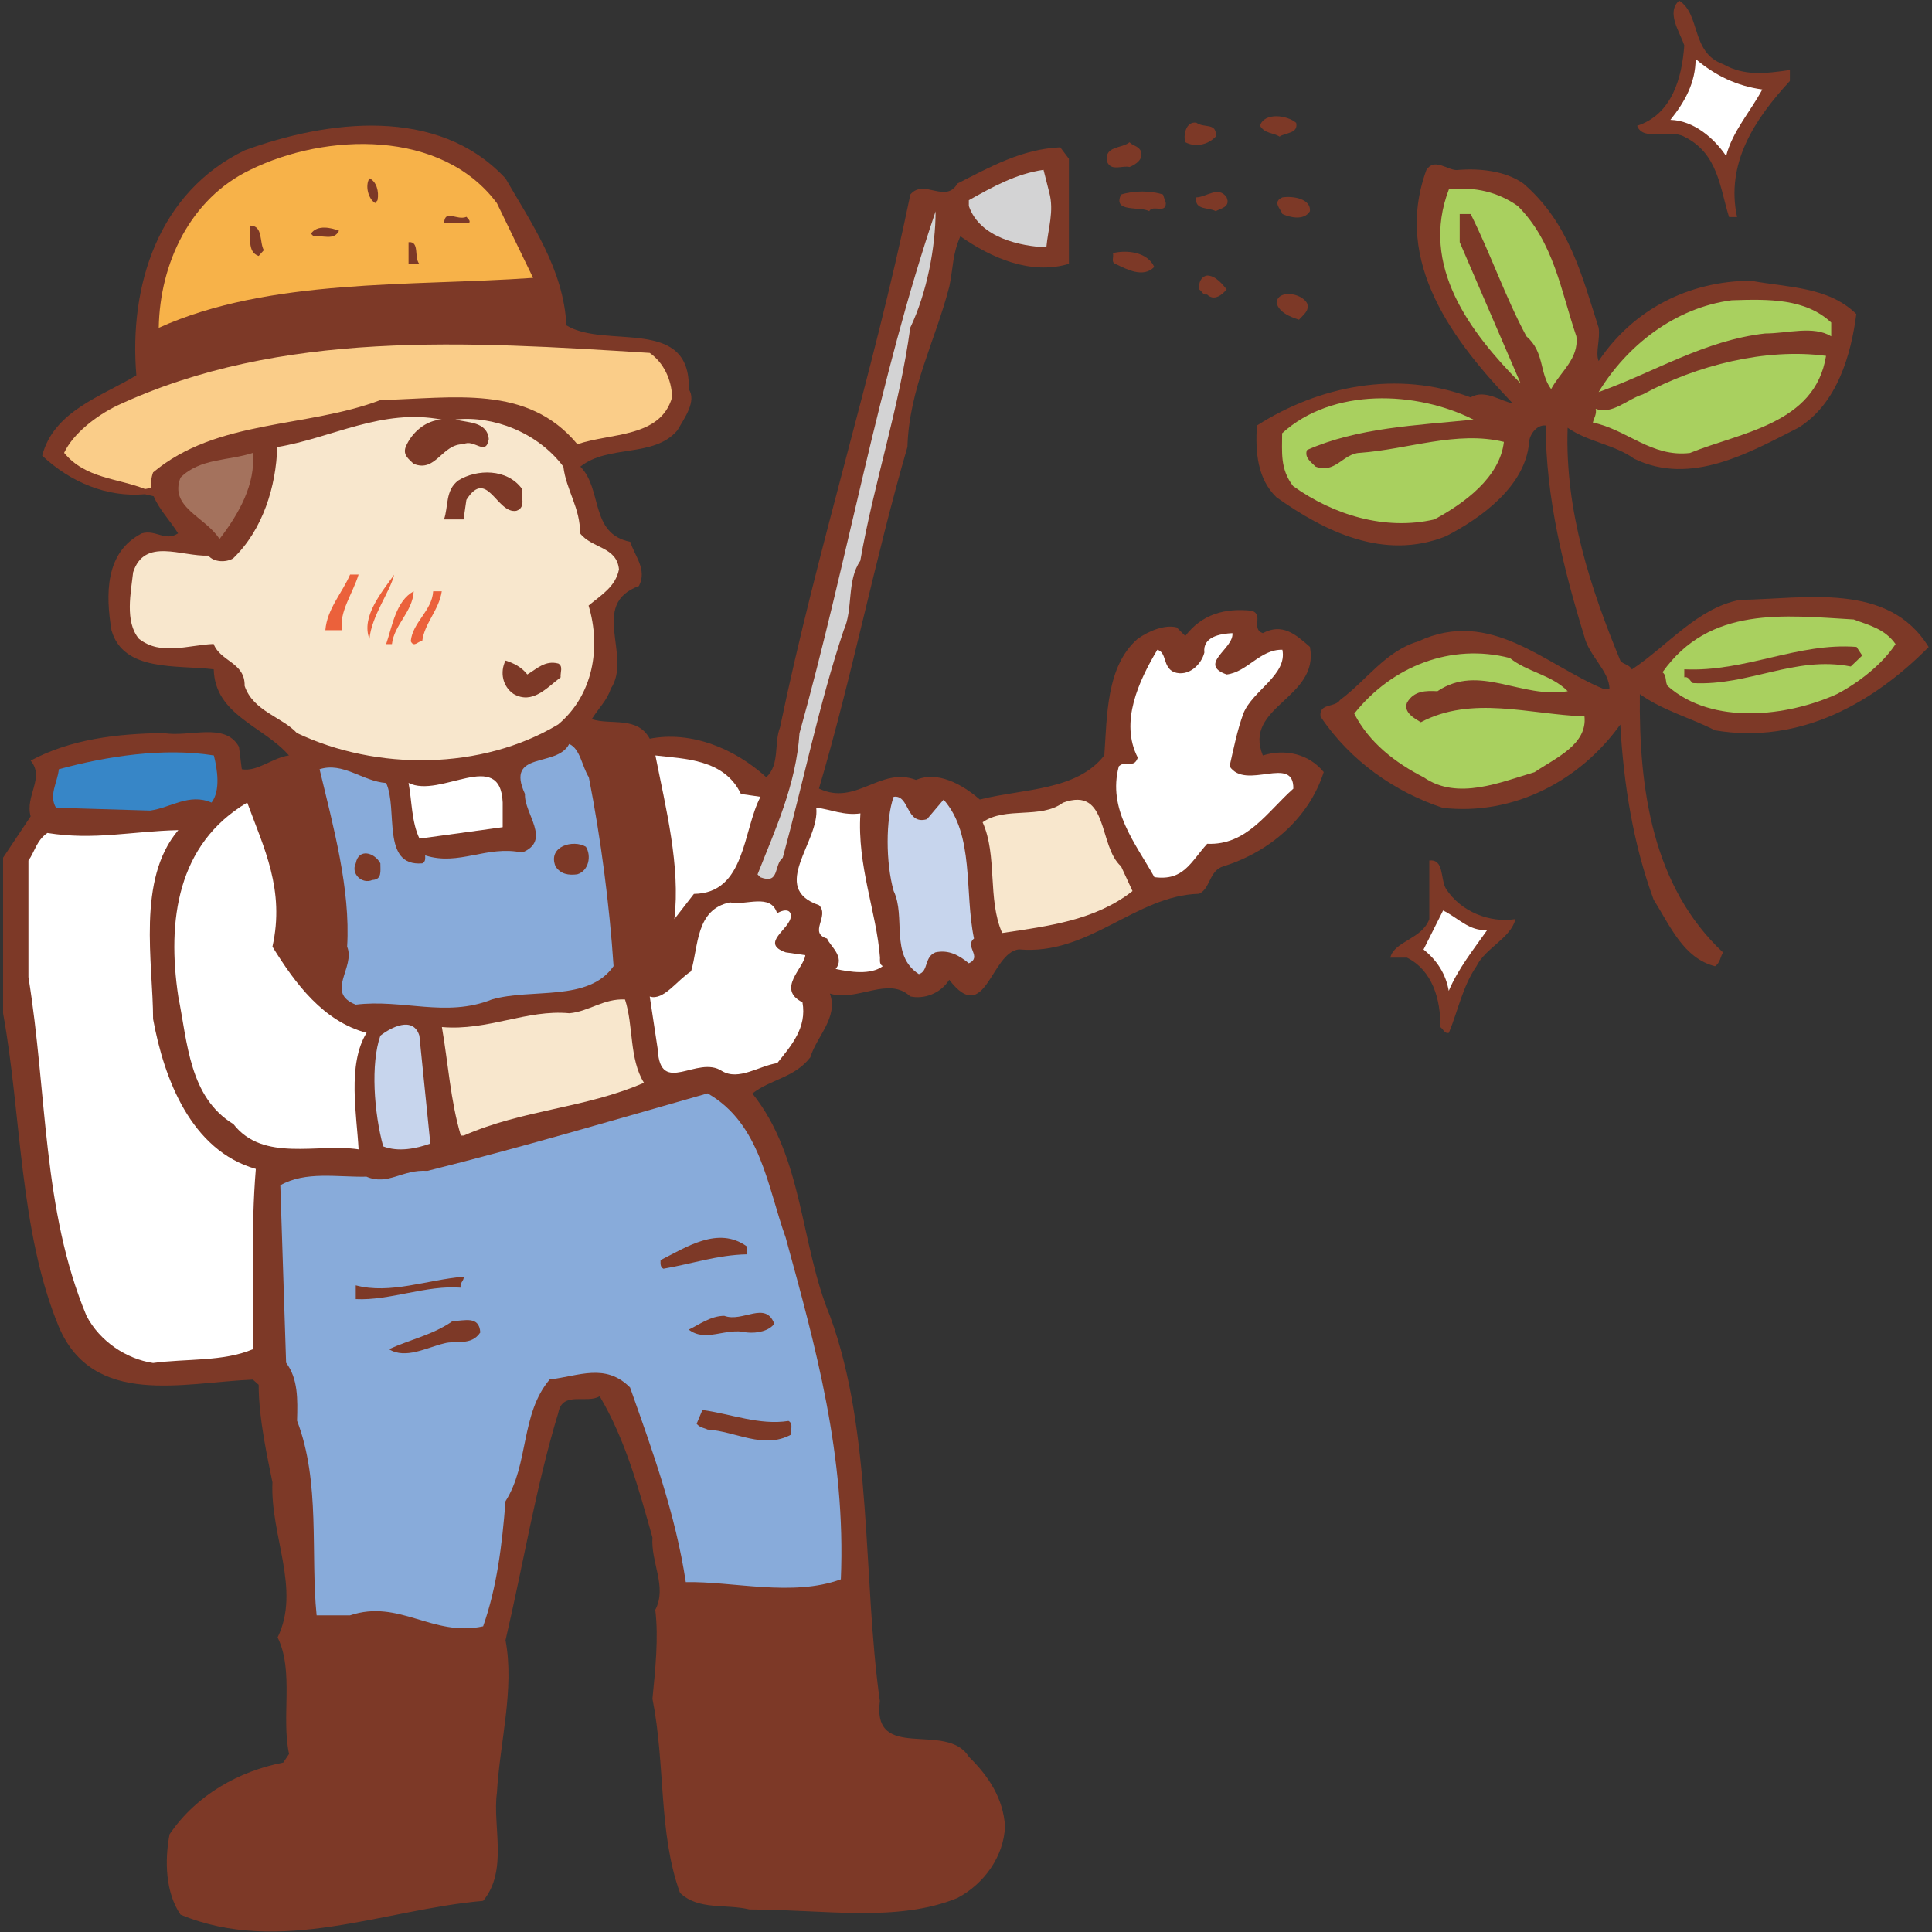 <?xml version="1.0" encoding="utf-8"?>
<!-- Generator: Adobe Illustrator 24.0.1, SVG Export Plug-In . SVG Version: 6.00 Build 0)  -->
<svg version="1.0" id="レイヤー_1" xmlns="http://www.w3.org/2000/svg" xmlns:xlink="http://www.w3.org/1999/xlink" x="0px"
	 y="0px" width="157px" height="157px" viewBox="0 0 157 157" enable-background="new 0 0 157 157" xml:space="preserve">
<rect x="0" y="0" width="157" height="157" fill="#333333" stroke="none"/>
<g>
	<path fill="#7D3927" d="M140.04,5.22c1.73,0.98,3.45,0.75,5.41,0.47v0.89c-2.89,3.13-5.23,6.72-4.29,11.06h-0.65
		c-0.75-2.38-0.89-5.18-3.64-6.53c-1.12-0.65-3.36,0.42-3.83-0.89c2.85-0.93,3.64-3.92,3.83-6.53c-0.37-1.12-1.49-2.66-0.42-3.64
		C138.22,1.16,137.38,4.28,140.04,5.22z"/>
	<path fill="#FFFFFF" d="M143.21,7.27c-0.98,1.82-2.43,3.41-2.94,5.41c-0.93-1.4-2.61-2.89-4.53-2.94c1.17-1.45,2.05-3.03,2.05-4.95
		C139.39,6.15,141.16,6.99,143.21,7.27z"/>
	<path fill="#7D3927" d="M123.8,14.92c3.73,3.22,4.76,7.51,6.11,11.71c0.14,0.98-0.28,2.01,0,2.71c2.85-4.25,7.37-6.49,12.36-6.53
		c2.99,0.56,6.3,0.47,8.58,2.71c-0.42,3.27-1.54,7.28-4.71,9.24c-3.97,2.01-8.72,4.76-13.34,2.52c-1.63-1.17-3.73-1.35-5.41-2.52
		c-0.23,6.76,1.87,13.06,4.29,18.94c0.28,0.33,0.7,0.28,0.93,0.7c2.89-1.91,5.32-4.99,8.77-5.65c5.37-0.09,12.08-1.49,15.35,3.83
		c-4.48,4.53-10.45,7.93-17.36,6.77c-2.01-1.03-4.2-1.59-6.11-2.94c-0.09,7.7,1.03,15.63,6.76,20.99c-0.23,0.37-0.23,0.84-0.65,1.12
		c-2.57-0.65-3.64-3.27-4.99-5.41c-1.63-4.43-2.43-9.24-2.71-14.23c-3.27,4.57-8.68,7.42-14.42,6.77c-3.83-1.26-7.51-3.78-9.94-7.42
		c-0.14-1.12,1.17-0.7,1.59-1.35c2.15-1.59,3.69-3.97,6.35-4.76c5.88-2.75,10.31,1.91,15.07,3.87h0.47c0-1.45-1.68-2.71-2.05-4.29
		c-1.68-5.46-3.13-11.29-3.13-17.12c-0.7-0.09-1.31,0.7-1.35,1.35c-0.28,3.55-3.87,6.16-6.77,7.65c-5.04,2.01-9.89-0.42-13.76-3.17
		c-1.54-1.49-1.73-3.64-1.59-5.83c5.04-3.22,11.43-4.53,17.36-2.29c1.21-0.7,2.52,0.37,3.41,0.47c-4.71-4.95-9.75-11.38-7-18.94
		c0.65-1.03,1.68,0,2.47,0C120.12,13.66,122.31,13.85,123.8,14.92z"/>
	<path fill="#A9D05F" d="M123.34,16.74c2.94,2.94,3.5,6.9,4.76,10.59c0.23,1.82-1.31,2.89-2.05,4.29c-0.98-1.31-0.51-2.99-2.01-4.29
		c-1.73-3.22-2.89-6.67-4.53-9.94h-0.89v2.29l4.95,11.48c-4.11-4.15-8.21-9.57-5.83-15.77C119.88,15.15,121.75,15.62,123.34,16.74z"
		/>
	<path fill="#A9D05F" d="M148.81,26.21v1.12c-1.45-0.89-3.55-0.23-5.37-0.23c-4.95,0.56-9.05,3.17-13.53,4.76
		c2.29-3.78,6.21-6.86,10.82-7.46C143.73,24.3,146.71,24.25,148.81,26.21z"/>
	<path fill="#A9D05F" d="M148.39,28.92c-0.89,5.55-6.95,6.21-11.06,7.89c-3.13,0.37-5.13-1.91-7.89-2.47
		c0.09-0.37,0.33-0.7,0.23-1.12c1.35,0.51,2.57-0.79,3.83-1.17C137.89,29.67,143.49,28.27,148.39,28.92z"/>
	<path fill="#A9D05F" d="M119.74,34.1c-4.67,0.47-9.42,0.65-13.53,2.47c-0.23,0.61,0.33,0.98,0.7,1.35
		c1.59,0.61,2.24-1.07,3.59-1.12c3.92-0.28,7.88-1.82,11.71-0.89c-0.33,2.89-3.22,4.99-5.65,6.3c-4.01,0.93-8.21-0.37-11.48-2.71
		c-1.07-1.4-0.89-2.75-0.89-4.29C108.27,31.48,115.12,31.76,119.74,34.1z"/>
	<path fill="#A9D05F" d="M154.04,52.34c-1.07,1.63-2.99,3.13-4.76,4.06c-4.01,1.82-10.12,2.57-13.76-0.65
		c-0.23-0.33-0.05-0.84-0.42-1.12c3.83-5.41,9.89-4.62,15.54-4.29C151.84,50.8,153.15,51.08,154.04,52.34z"/>
	<path fill="#7D3927" d="M151.33,53.27l-0.93,0.89c-4.57-0.89-8.26,1.59-12.83,1.35c-0.23-0.14-0.33-0.56-0.7-0.47v-0.65
		c4.99,0.23,9.19-2.19,14-1.82L151.33,53.27z"/>
	<path fill="#A9D05F" d="M127.4,56.17c-3.78,0.65-7.19-2.29-10.59,0c-0.93-0.05-1.91-0.05-2.47,0.93c-0.33,0.79,0.65,1.31,1.12,1.59
		c4.15-2.19,8.77-0.65,13.3-0.47c0.23,2.29-2.33,3.36-4.06,4.53c-2.71,0.79-6.25,2.33-9,0.42c-2.29-1.17-4.43-2.8-5.65-5.18
		c3.08-3.87,7.88-5.74,12.64-4.52C124.13,54.63,126.04,54.81,127.4,56.17z"/>
	<path fill="#7D3927" d="M117.5,72.22c1.21,1.87,3.55,2.8,5.65,2.47c-0.37,1.54-2.43,2.33-3.17,3.83c-1.12,1.63-1.49,3.59-2.24,5.41
		c-0.37,0.09-0.47-0.33-0.7-0.47c0.05-2.24-0.65-4.62-2.71-5.64h-1.35c0.33-1.35,2.57-1.49,3.17-3.13v-4.76
		C117.36,69.79,117.04,71.42,117.5,72.22z"/>
	<path fill="#FFFFFF" d="M120.86,75.57c-1.12,1.59-2.38,3.17-3.13,4.95c-0.23-1.31-0.89-2.43-2.05-3.36l1.59-3.17
		C118.44,74.55,119.42,75.71,120.86,75.57z"/>
</g>
<g>
	<path fill="#7D3927" d="M105.33,9.98c0.19,0.89-0.89,0.79-1.35,1.12c-0.51-0.33-1.21-0.23-1.59-0.89
		C102.76,9.09,104.63,9.37,105.33,9.98z"/>
	<path fill="#7D3927" d="M11.78,40.16c-3.08,0.28-6.07-0.98-8.35-3.13c0.93-3.64,4.9-4.85,7.65-6.53
		c-0.61-7.28,1.77-14.88,8.82-18.29c6.67-2.43,15.68-3.64,21.18,2.29c2.15,3.73,4.71,7.37,4.95,11.94
		c3.17,1.96,10.12-0.79,9.94,5.18c0.65,0.98-0.33,2.33-0.93,3.36c-1.91,2.24-5.6,1.12-7.88,2.94c1.82,1.82,0.75,5.46,4.06,6.11
		c0.33,1.12,1.4,2.24,0.7,3.59c-4.06,1.49-0.51,5.69-2.29,8.35c-0.28,0.93-1.03,1.63-1.54,2.47c1.54,0.51,3.69-0.28,4.71,1.59
		c3.31-0.65,6.86,0.75,9.47,3.13c1.12-1.03,0.61-2.75,1.12-4.06c3.03-14.6,7.56-28.65,10.59-43.3c1.12-1.31,2.85,0.79,3.83-0.89
		c2.66-1.35,5.23-2.8,8.35-2.94l0.7,0.93v8.54c-3.08,0.93-6.3-0.47-8.82-2.24c-0.65,1.49-0.56,2.43-0.89,4.06
		c-1.12,4.39-3.27,8.31-3.41,13.06c-2.66,9.15-4.48,18.62-7.19,27.76c3.03,1.45,4.99-1.82,7.89-0.7c1.73-0.75,3.73,0.33,5.18,1.59
		c3.55-0.89,7.88-0.7,10.12-3.59c0.23-3.17,0.14-7.23,2.71-9.47c0.93-0.65,2.19-1.17,3.17-0.93l0.7,0.7
		c1.35-1.77,3.22-2.29,5.41-2.05c0.98,0.33-0.09,1.49,0.89,1.82c1.59-0.84,2.66,0.09,3.83,1.12c0.79,4.2-5.46,4.81-3.83,8.82
		c1.82-0.56,3.73-0.14,4.95,1.35c-1.21,3.78-4.43,6.49-8.12,7.65c-1.21,0.33-1.07,1.82-2.01,2.24c-5.18,0.14-8.96,5.04-14.65,4.52
		c-2.29,0.28-2.71,6.3-5.65,2.47c-0.75,1.17-2.1,1.59-3.17,1.35c-1.77-1.68-4.34,0.47-6.53-0.23c0.7,1.96-1.07,3.45-1.59,5.18
		c-1.31,1.68-3.22,1.77-4.71,2.94c4.15,5.18,3.87,12.18,6.3,18.06c3.5,9.52,2.66,21.46,4.06,31.31c-0.65,5.04,5.41,1.59,7.23,4.53
		c1.63,1.59,2.8,3.41,2.94,5.65c-0.09,2.43-1.68,4.67-3.87,5.83c-4.9,2.01-10.82,0.93-16.89,0.93c-1.91-0.47-4.15,0.09-5.65-1.35
		c-1.77-4.85-1.17-10.4-2.24-15.77c0.23-2.38,0.51-4.94,0.23-7.23c0.98-1.87-0.37-3.83-0.23-5.88c-1.12-3.97-2.19-7.93-4.29-11.48
		c-1.03,0.65-3.03-0.47-3.36,1.35c-1.82,5.97-2.85,12.32-4.29,18.48c0.75,3.97-0.47,8.31-0.7,12.41c-0.37,2.66,0.93,6.3-1.12,8.77
		c-8.07,0.7-16.52,4.48-24.59,1.12c-1.21-1.77-1.31-4.34-0.89-6.53c2.19-3.22,5.65-5.13,9.24-5.83l0.47-0.7
		c-0.65-2.99,0.42-6.72-0.93-9.47c1.91-3.92-0.61-8.26-0.42-12.6c-0.37-1.87-1.12-5.13-1.12-7.93l-0.47-0.42
		c-5.65,0.23-12.97,2.29-15.77-4.29c-3.22-7.79-3.03-17.26-4.53-25.48V69.7l2.24-3.36c-0.47-1.68,1.17-3.13,0-4.53
		c3.22-1.73,6.95-2.19,10.82-2.24c2.05,0.37,4.99-0.93,6.11,1.12l0.23,1.82c1.26,0.23,2.47-0.93,3.83-1.12
		c-2.05-2.38-6.02-3.27-6.11-7c-3.03-0.37-7.33,0.23-8.31-3.17c-0.47-2.85-0.56-6.34,2.47-7.88c1.12-0.33,1.91,0.7,2.94,0
		c-0.6-0.98-1.55-1.95-1.98-3.01L11.78,40.16z"/>
	<path fill="#FACD89" d="M12.31,39.64c-0.06-0.4-0.03-0.81,0.13-1.25c5.18-4.34,12.46-3.59,18.48-5.88c5.93-0.14,11.94-1.31,16,3.59
		c2.71-0.93,6.77-0.51,7.7-3.83c-0.05-1.45-0.7-2.8-1.82-3.59c-14.84-0.93-30-1.91-43.3,4.29c-1.63,0.79-3.55,2.24-4.29,3.83
		c1.73,2.1,4.34,2.05,6.58,2.94L12.31,39.64z"/>
	<path fill="#7D3927" d="M98.8,11.09c-0.65,0.7-1.68,0.89-2.47,0.47c-0.19-0.47,0-1.73,0.89-1.59C97.86,10.44,98.89,9.93,98.8,11.09
		z"/>
	<path fill="#F7B249" d="M40.38,16.51l2.94,6.07c-9.94,0.7-21.42,0-30.42,4.06c0.09-5.27,2.57-10.5,7.42-12.83
		C26.48,10.77,35.9,10.49,40.38,16.51z"/>
	<path fill="#7D3927" d="M92.68,12.22c0.33,0.7-0.42,1.17-0.89,1.35c-0.61-0.14-1.49,0.37-1.82-0.42c-0.28-1.31,1.21-1.07,1.82-1.59
		C92.03,11.84,92.45,11.84,92.68,12.22z"/>
	<path fill="#D3D3D4" d="M85.26,15.62c0.42,1.54-0.09,2.94-0.23,4.48c-2.05-0.09-5.41-0.75-6.3-3.36v-0.47
		c1.91-1.07,3.83-2.15,6.07-2.47L85.26,15.62z"/>
	<path fill="#7D3927" d="M30.68,16.27l-0.19,0.23c-0.56-0.33-0.84-1.4-0.47-2.01C30.58,14.74,30.82,15.53,30.68,16.27z"/>
	<path fill="#7D3927" d="M94.74,16.51c0,0.89-1.07,0.09-1.35,0.65c-0.79-0.42-2.99,0.14-2.29-1.35c1.03-0.33,2.43-0.33,3.41,0
		L94.74,16.51z"/>
	<path fill="#7D3927" d="M99.68,16.04c0.33,0.79-0.47,0.89-0.89,1.12c-0.56-0.33-1.73-0.05-1.59-1.12
		C98,16.04,99.03,15.06,99.68,16.04z"/>
	<path fill="#7D3927" d="M106.45,17.16c-0.47,0.79-1.63,0.51-2.24,0.23c-0.14-0.42-0.84-0.98,0-1.35
		C105.14,15.9,106.54,16.18,106.45,17.16z"/>
	<path fill="#D3D3D4" d="M73.97,26.63c-0.89,6.53-2.94,12.55-4.06,18.94c-1.12,1.63-0.56,3.92-1.35,5.65
		c-2.01,6.02-3.27,12.32-4.95,18.48c-0.75,0.61-0.23,2.19-1.82,1.59l-0.23-0.23c1.45-3.69,3.13-7.28,3.41-11.48
		c3.92-14.04,6.39-28.65,11.06-42.41C76.03,20.05,75.33,23.79,73.97,26.63z"/>
	<path fill="#7D3927" d="M38.14,18.09h-2.05c0.09-1.12,1.03-0.14,1.82-0.47C38,17.77,38.24,17.91,38.14,18.09z"/>
	<path fill="#7D3927" d="M21.44,20.33l-0.42,0.47c-0.98-0.33-0.61-1.63-0.7-2.47C21.39,18.33,21.07,19.68,21.44,20.33z"/>
	<path fill="#7D3927" d="M27.55,18.75c-0.42,0.84-1.35,0.33-2.05,0.47l-0.23-0.23C25.78,18.23,26.94,18.51,27.55,18.75z"/>
	<path fill="#7D3927" d="M34.08,21.45H33.2v-1.77C34.13,19.59,33.62,20.94,34.08,21.45z"/>
	<path fill="#7D3927" d="M93.8,21.69c-0.89,0.93-2.24,0.19-3.13-0.23c-0.42-0.14-0.14-0.56-0.23-0.89
		C91.56,20.29,93.24,20.47,93.8,21.69z"/>
	<path fill="#7D3927" d="M99.68,23.51c-0.37,0.47-1.03,0.98-1.59,0.42c-0.33,0.09-0.42-0.28-0.65-0.42
		c-0.05-0.51,0.14-1.03,0.65-1.12C98.8,22.39,99.36,23.13,99.68,23.51z"/>
	<path fill="#7D3927" d="M43.55,24.16c0.14,0.79,0.65,1.35,0.47,2.29c-10.68,1.03-21.6-0.61-31.12,3.13l-0.23-1.35
		C21.77,24.02,33.15,23.93,43.55,24.16z"/>
	<path fill="#7D3927" d="M106.21,24.63c0.23,0.61-0.28,0.93-0.65,1.35c-0.7-0.23-1.59-0.56-1.82-1.35
		C103.79,23.51,105.75,23.79,106.21,24.63z"/>
	<path fill="#F8E7CD" d="M35.9,34.1c-1.31,0.05-2.47,1.07-2.94,2.24c-0.23,0.65,0.28,0.98,0.65,1.35c1.82,0.75,2.29-1.63,4.06-1.59
		c0.84-0.47,1.82,1.03,2.05-0.42c-0.14-1.45-1.73-1.31-2.71-1.59c3.03-0.33,6.67,1.03,8.77,3.83c0.23,1.91,1.4,3.41,1.35,5.41
		c0.98,1.26,2.99,1.07,3.17,2.94c-0.28,1.4-1.4,2.05-2.47,2.94c1.03,3.41,0.37,7.28-2.47,9.66c-6.21,3.73-14.74,3.78-21.23,0.7
		c-1.21-1.31-3.55-1.77-4.25-3.83c0.05-1.91-1.96-1.96-2.52-3.41c-2.1,0.09-4.29,0.98-6.07-0.42c-1.17-1.4-0.65-3.78-0.47-5.41
		c0.93-2.85,3.92-1.26,6.11-1.35c0.47,0.56,1.45,0.56,2.01,0.23c2.43-2.33,3.5-5.88,3.59-9.05C26.99,35.59,31.05,33.16,35.9,34.1z"
		/>
	<path fill="#A4725D" d="M20.55,36.8c0.23,2.52-1.12,4.94-2.71,7c-1.17-1.82-4.11-2.57-3.17-4.99
		C16.26,37.22,18.59,37.46,20.55,36.8z"/>
	<path fill="#7D3927" d="M42.43,39.74c-0.14,0.56,0.37,1.49-0.47,1.77c-1.59,0.28-2.38-3.55-4.06-0.89l-0.23,1.59h-1.59
		c0.37-1.03,0.09-2.38,1.17-3.17C38.75,38.11,41.22,38.06,42.43,39.74z"/>
	<path fill="#EB613B" d="M29.14,46.69c-0.47,1.54-1.59,3.03-1.35,4.52h-1.35c0.14-1.73,1.35-2.99,2.01-4.52H29.14z"/>
	<path fill="#EB613B" d="M30.02,51.92c-0.7-1.82,1.03-3.82,2.01-5.22C31.7,48.09,30.21,50.01,30.02,51.92z"/>
	<path fill="#EB613B" d="M33.62,48.05c-0.09,1.68-1.59,2.71-1.77,4.29h-0.47C31.89,50.85,32.17,48.84,33.62,48.05z"/>
	<path fill="#EB613B" d="M35.9,48.05c-0.23,1.54-1.4,2.57-1.59,4.06c-0.33-0.05-0.65,0.56-0.93,0c0.14-1.54,1.73-2.47,1.82-4.06
		H35.9z"/>
	<path fill="#FFFFFF" d="M100.15,51.45c0.14,1.26-2.85,2.52-0.47,3.36c1.68-0.19,2.71-2.05,4.53-2.01c0.42,2.05-2.43,3.31-3.17,5.18
		c-0.51,1.4-0.79,2.85-1.12,4.29c1.31,2.01,5.23-0.98,5.18,1.82c-2.15,1.91-3.78,4.62-7,4.48c-1.35,1.49-1.91,3.03-4.29,2.71
		c-1.54-2.75-3.83-5.51-2.89-9.01c0.65-0.56,1.21,0.23,1.54-0.7c-1.49-2.89,0.09-6.25,1.59-8.77c0.79,0.23,0.42,1.4,1.35,1.82
		c1.21,0.42,2.24-0.65,2.47-1.59C97.72,51.73,99.17,51.5,100.15,51.45z"/>
	<path fill="#7D3927" d="M42.85,54.81c0.79-0.47,1.45-1.17,2.52-0.89c0.42,0.23,0.14,0.75,0.19,1.12c-1.12,0.84-2.29,2.24-3.83,1.35
		c-0.89-0.61-1.12-1.77-0.65-2.71C41.73,53.88,42.39,54.21,42.85,54.81z"/>
	<path fill="#88ABDA" d="M47.85,63.16c0.98,4.99,1.68,10.4,2.01,15.35c-2.05,2.94-6.63,1.77-9.89,2.71
		c-3.73,1.49-7.23-0.05-11.06,0.42c-2.52-0.98,0-3.03-0.7-4.71c0.28-4.67-1.12-9.75-2.24-14.42c1.91-0.61,3.5,0.98,5.41,1.12
		c0.98,2.15-0.42,6.81,2.94,6.53c0.28-0.14,0.23-0.42,0.23-0.65c2.75,0.89,4.99-0.84,7.88-0.23c2.43-0.98,0.14-3.17,0.23-4.76
		c-1.63-3.55,2.61-2.1,3.59-4.06C47.15,60.83,47.29,62.28,47.85,63.16z"/>
	<path fill="#3786C7" d="M17.38,61.39c0.28,1.12,0.56,2.85-0.19,3.83c-1.82-0.79-3.31,0.42-4.99,0.65l-7.65-0.23
		c-0.61-1.03,0.14-2.1,0.23-3.13C8.7,61.44,13.32,60.74,17.38,61.39z"/>
	<path fill="#FFFFFF" d="M60.21,64.52l1.59,0.23c-1.45,2.75-1.21,7.84-5.41,7.89l-1.59,2.05c0.51-4.29-0.7-9.05-1.54-13.3
		C55.59,61.67,58.86,61.67,60.21,64.52z"/>
	<path fill="#FFFFFF" d="M40.85,67.22l-6.76,0.93c-0.65-1.35-0.61-3.03-0.89-4.53c2.57,1.31,7.46-2.89,7.65,1.59V67.22z"/>
	<path fill="#C7D5ED" d="M75.33,66.57l1.35-1.59c2.52,2.85,1.68,7.51,2.47,11.29c-0.79,0.65,0.7,1.49-0.42,2.01
		c-0.79-0.65-1.63-1.12-2.71-0.89c-0.93,0.37-0.56,1.54-1.35,1.77c-2.38-1.54-1.03-4.62-2.05-6.76c-0.65-2.29-0.65-5.83,0-7.65
		C73.93,64.56,73.6,67.08,75.33,66.57z"/>
	<path fill="#FFFFFF" d="M22.14,76.93c1.87,3.03,4.15,6.07,7.65,7c-1.59,2.57-0.79,6.72-0.65,9.47c-3.31-0.51-7.74,1.07-10.17-2.05
		c-3.59-2.19-3.73-6.62-4.48-10.36c-0.93-6.16-0.09-12.41,5.6-15.77C21.44,68.9,23.17,72.31,22.14,76.93z"/>
	<path fill="#F8E7CD" d="M91.1,70.4l0.93,2.01c-3.03,2.38-6.81,2.84-10.59,3.41c-1.21-2.75-0.37-6.3-1.59-9
		c1.87-1.31,4.71-0.23,6.53-1.59C90.12,63.86,89.23,68.76,91.1,70.4z"/>
	<path fill="#FFFFFF" d="M69.92,66.1c-0.28,4.25,1.31,8.02,1.59,11.71c0,0.28-0.05,0.56,0.23,0.7c-0.98,0.75-2.71,0.47-3.83,0.23
		c0.79-0.98-0.47-1.87-0.7-2.47c-1.54-0.47,0.23-1.82-0.65-2.71c-4.11-1.4,0.09-5.18-0.23-7.93C67.54,65.78,68.56,66.29,69.92,66.1z
		"/>
	<path fill="#FFFFFF" d="M14.49,67.46c-3.41,4.01-2.05,10.78-2.05,15.35c0.89,4.85,3.08,10.68,8.35,12.18
		c-0.42,4.99-0.14,9.75-0.23,14.65c-2.43,1.03-5.41,0.75-8.12,1.12c-2.19-0.33-4.34-1.77-5.41-3.83C3.43,98.3,3.85,88.87,2.31,79.4
		v-9.47c0.51-0.7,0.65-1.63,1.54-2.24C7.68,68.3,10.66,67.55,14.49,67.46z"/>
	<path fill="#7D3927" d="M47.61,68.81c0.47,0.75,0.23,1.96-0.7,2.24c-0.7,0.09-1.35,0-1.77-0.65C44.49,68.76,46.59,68.2,47.61,68.81
		z"/>
	<path fill="#7D3927" d="M30.91,70.16c0,0.65,0.14,1.31-0.65,1.35c-0.84,0.37-1.77-0.51-1.35-1.35
		C29.14,68.9,30.44,69.28,30.91,70.16z"/>
	<path fill="#FFFFFF" d="M63.15,74.22c0.33-0.23,1.12-0.47,1.12,0.23c-0.05,1.07-2.57,2.19-0.42,2.94l1.59,0.23
		c-0.09,1.03-2.38,2.75-0.23,3.83c0.37,2.05-0.89,3.5-2.05,4.94c-1.49,0.23-3.13,1.45-4.48,0.65c-2.01-1.35-5.04,2.1-5.23-1.77
		l-0.65-4.29c1.12,0.37,2.24-1.35,3.36-2.05c0.61-2.05,0.37-5.04,3.17-5.6C60.58,73.62,62.64,72.54,63.15,74.22z"/>
	<path fill="#F8E7CD" d="M50.79,81.22c0.7,2.15,0.33,4.81,1.54,6.77c-4.85,2.1-9.75,2.15-14.65,4.29h-0.23
		c-0.84-2.8-1.03-5.88-1.54-8.82c3.73,0.33,6.9-1.45,10.36-1.12C47.85,82.2,49.06,81.13,50.79,81.22z"/>
	<path fill="#C7D5ED" d="M34.08,84.16l0.89,8.77c-1.17,0.42-2.61,0.7-3.83,0.23c-0.75-2.75-1.03-6.72-0.23-9
		C31.75,83.5,33.57,82.53,34.08,84.16z"/>
	<path fill="#88ABDA" d="M63.85,100.58c2.43,8.86,4.9,17.73,4.48,27.76c-3.92,1.45-8.86,0.14-12.6,0.23
		c-0.84-5.55-2.71-10.68-4.53-15.82c-2.01-2.01-4.15-0.93-6.53-0.65c-2.38,2.8-1.68,6.9-3.59,9.89c-0.28,3.55-0.7,7-1.82,10.17
		c-4.11,0.89-6.81-2.24-10.82-0.89h-2.71c-0.51-4.99,0.33-10.82-1.59-15.82c0.05-1.73,0.09-3.41-0.89-4.71l-0.47-14.42
		c2.05-1.17,4.62-0.65,7-0.7c1.77,0.75,2.89-0.61,4.95-0.47c7.65-1.91,15.21-4.15,22.77-6.3C61.8,91.3,62.36,96.43,63.85,100.58z"/>
	<path fill="#7D3927" d="M60.68,101.28v0.65c-2.38,0.05-4.53,0.79-6.77,1.17c-0.28-0.14-0.23-0.47-0.23-0.7
		C55.73,101.38,58.34,99.6,60.68,101.28z"/>
	<path fill="#7D3927" d="M37.68,103.75c0.05,0.33-0.37,0.51-0.23,0.89c-2.8-0.23-5.78,1.07-8.54,0.93v-1.12
		C31.7,105.2,34.74,103.99,37.68,103.75z"/>
	<path fill="#7D3927" d="M62.92,107.58c-0.42,0.56-1.35,0.79-2.24,0.7c-1.73-0.42-3.31,0.84-4.71-0.23
		c0.79-0.37,1.77-1.12,2.89-1.12C60.35,107.49,62.22,105.67,62.92,107.58z"/>
	<path fill="#7D3927" d="M39.03,108.28c-0.75,1.12-1.96,0.61-2.94,0.89c-1.4,0.33-3.13,1.31-4.48,0.47
		c1.73-0.79,3.59-1.17,5.18-2.29C37.72,107.35,38.94,106.88,39.03,108.28z"/>
	<path fill="#7D3927" d="M64.08,115.47c0.42,0.23,0.14,0.79,0.19,1.12c-2.24,1.21-4.48-0.28-6.77-0.42
		c-0.28-0.14-0.61-0.14-0.89-0.47l0.47-1.12C59.42,114.9,61.7,115.84,64.08,115.47z"/>
	<path fill="#7D3927" d="M68.14,130.58c1.35,3.55,0.61,7.88,1.77,11.48c1.45,1.68,3.17,0.61,5.18,0.93
		c1.54,0.42,3.17,1.59,3.87,3.13c0.75,1.07,0.47,2.85,0.19,4.06c-3.69,5.46-10.96,2.8-16.89,3.17c-2.24-0.75-6.16,0.05-5.88-3.59
		c-0.7-3.83-0.42-7.23-1.12-11.06c0.14-2.8-0.09-5.74,1.59-7.89C61,130.39,64.22,131.7,68.14,130.58z"/>
	<path fill="#7D3927" d="M38.61,134.41l0.42,0.47c0,6.3-1.77,11.71-1.35,17.82c-2.47,1.59-5.69,1.35-8.54,2.01
		c-4.15,0.93-8.86,1.21-12.88-0.23c-0.47-1.45-0.98-3.13-0.42-4.71c1.91-3.17,5.27-4.06,8.54-4.53c2.29-0.37,1.21-2.52,1.35-4.06
		c-0.75-1.68-0.47-4.62-0.23-6.76C29.14,131.61,34.41,133.99,38.61,134.41z"/>
</g>
<g>
</g>
<g>
</g>
<g>
</g>
<g>
</g>
<g>
</g>
<g>
</g>
<g>
</g>
<g>
</g>
<g>
</g>
<g>
</g>
<g>
</g>
<g>
</g>
<g>
</g>
<g>
</g>
<g>
</g>
</svg>
